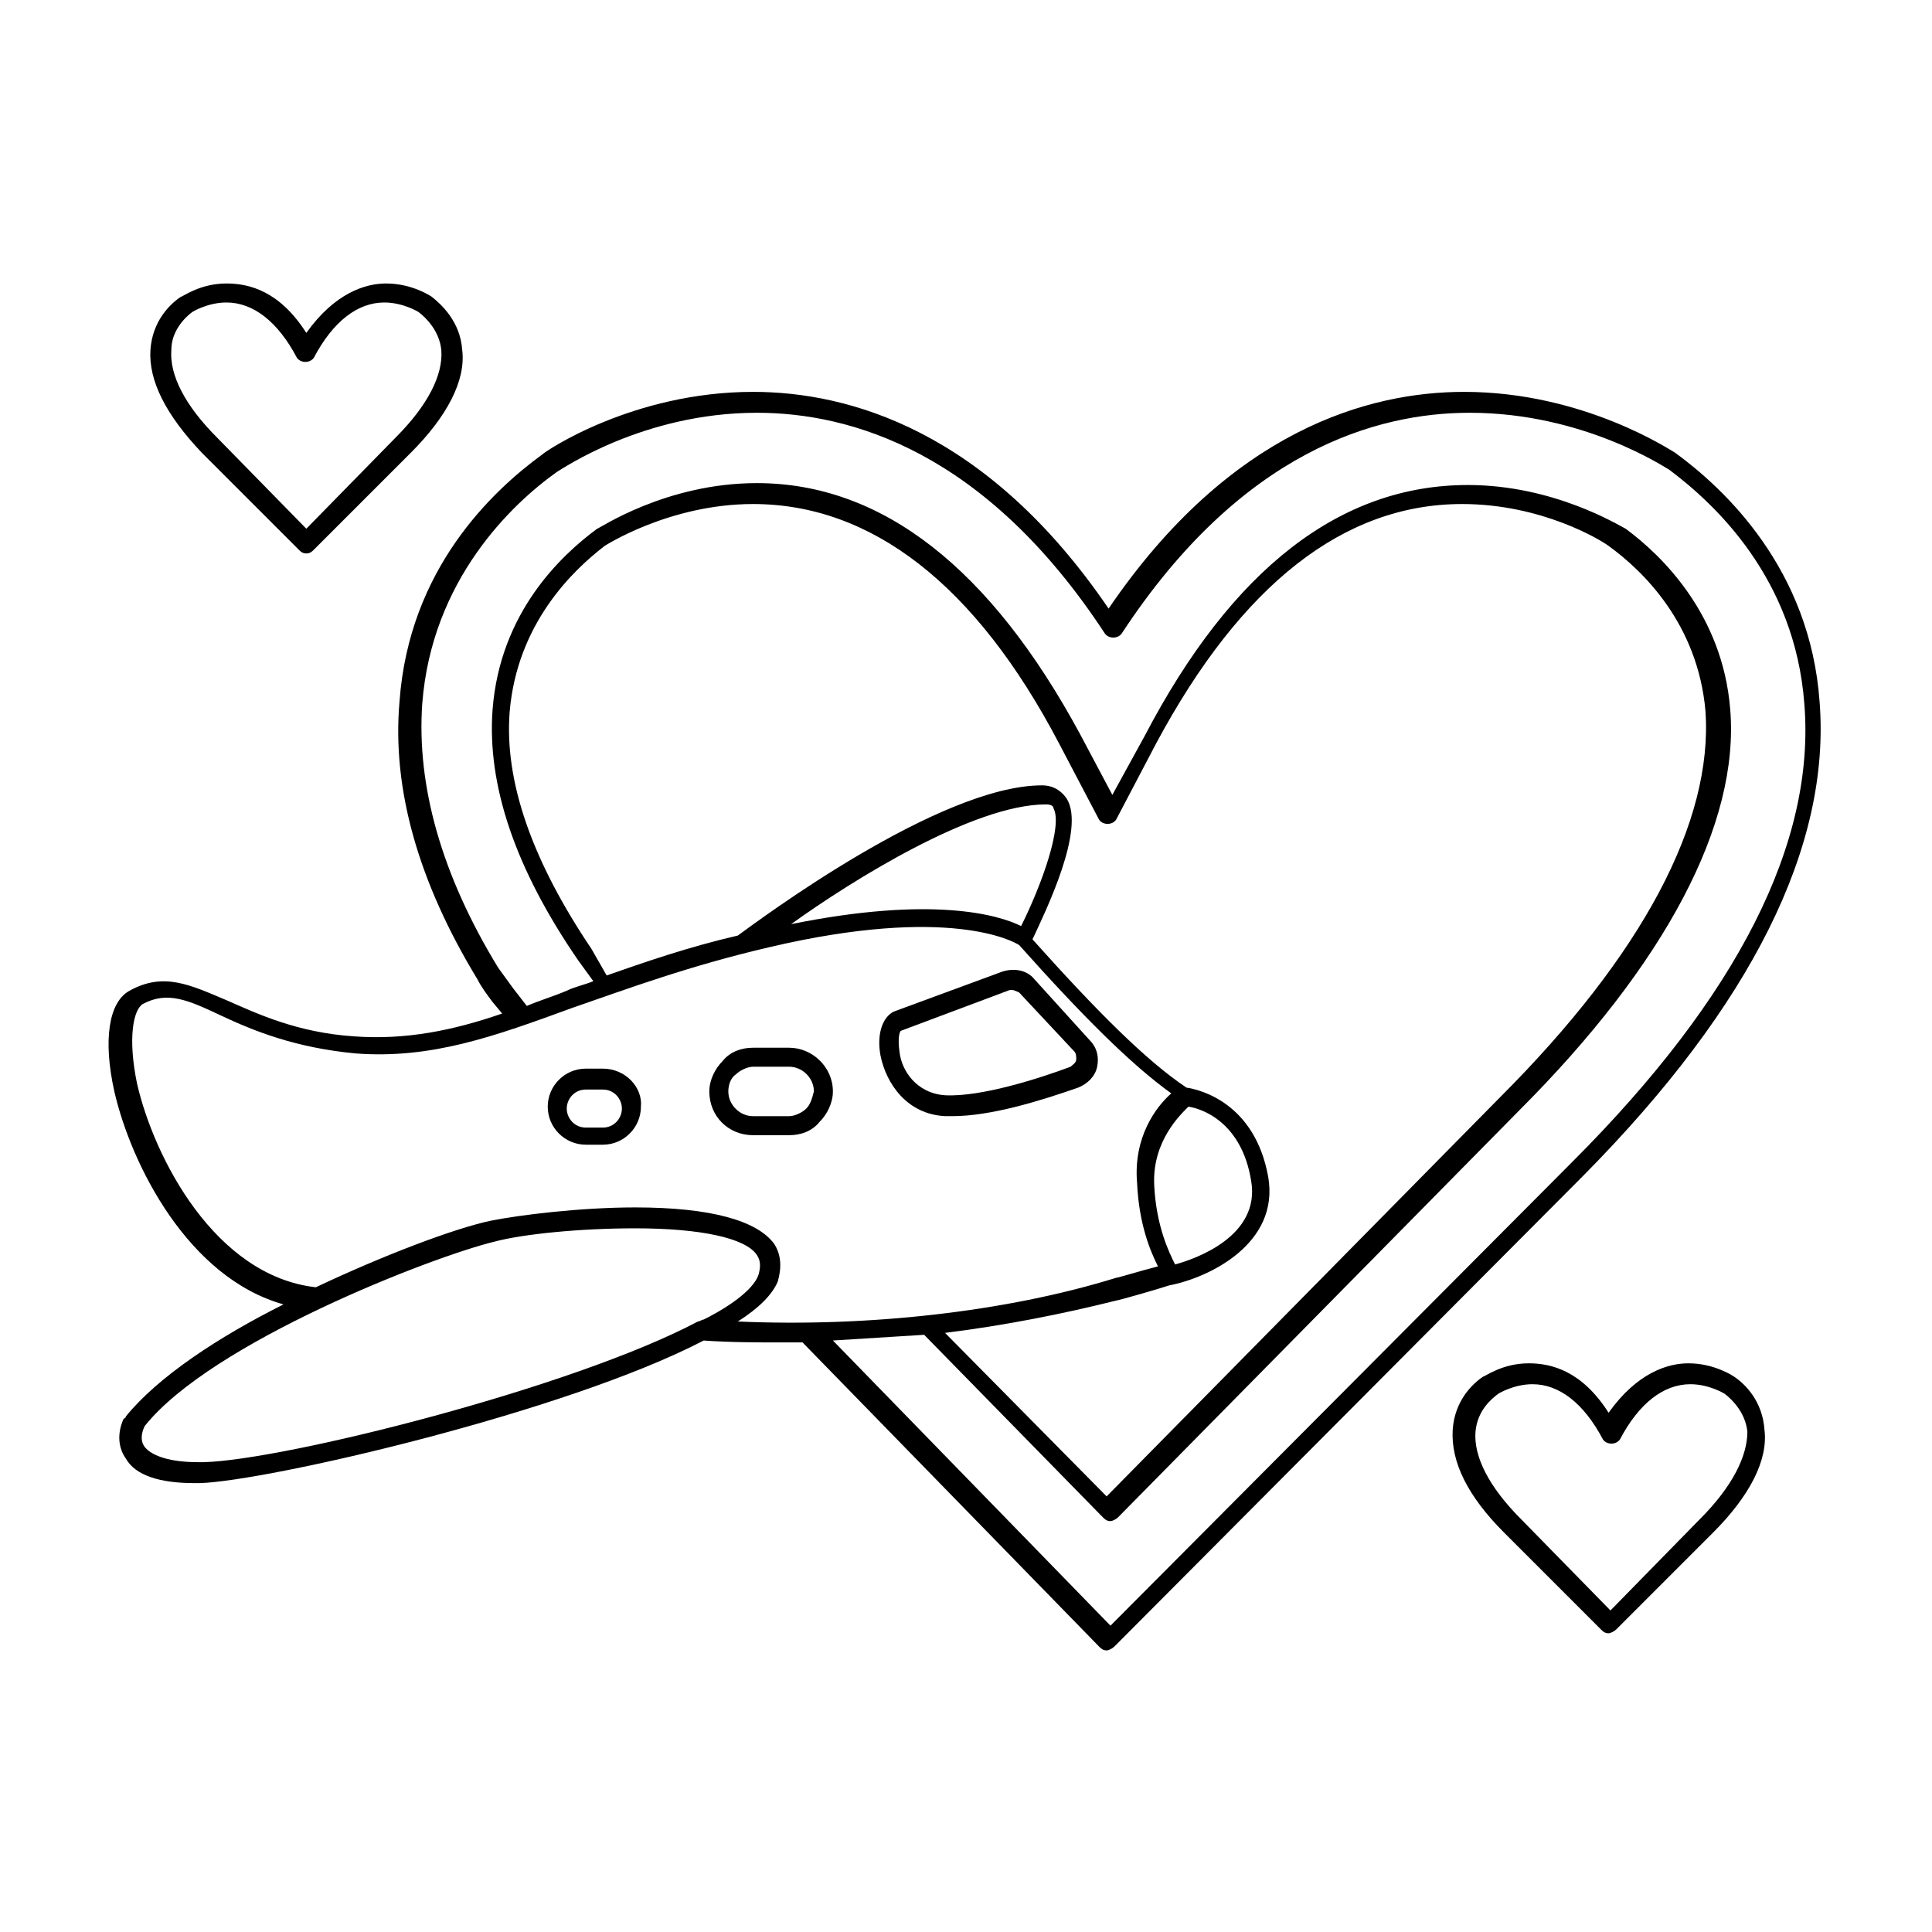 <?xml version="1.0" encoding="UTF-8"?>
<!-- Uploaded to: ICON Repo, www.iconrepo.com, Generator: ICON Repo Mixer Tools -->
<svg fill="#000000" width="800px" height="800px" version="1.1" viewBox="144 144 512 512" xmlns="http://www.w3.org/2000/svg">
 <g>
  <path d="m626.21 329.97c-2.519-35.266-25.191-56.426-38.289-66-1.008-0.504-24.184-16.121-55.922-16.121-25.191 0-61.969 10.078-94.211 57.434-32.242-47.359-69.023-57.434-94.211-57.434-31.738 0-54.914 15.617-55.922 16.625-13.098 9.574-35.266 30.23-37.785 65.496-2.016 23.176 5.039 47.863 20.656 73.555 1.008 2.016 2.519 4.031 4.031 6.047l2.519 3.023c-13.098 4.535-25.695 7.055-39.297 6.047-15.113-1.008-25.695-6.047-33.754-9.574-9.574-4.031-16.625-7.559-25.695-2.519-5.543 3.023-7.055 13.098-4.031 26.703 4.535 19.648 19.648 49.375 44.84 56.426-17.129 8.566-33.25 19.145-41.816 29.727 0 0 0 0.504-0.504 0.504 0 0-3.023 5.543 0.504 10.578 2.519 4.535 9.07 6.551 18.137 6.551h1.512c17.633-0.504 96.73-18.641 133.51-37.785 7.055 0.504 14.105 0.504 21.16 0.504h5.039l78.594 80.609c0.504 0.504 1.008 1.008 2.016 1.008 0.504 0 1.512-0.504 2.016-1.008l124.43-124.95c44.332-44.84 65.492-87.16 62.473-125.45zm-428.24 201.52h-1.512c-7.055 0-12.09-1.512-14.105-4.031-1.512-2.016-0.504-4.535 0-5.543 17.633-22.168 76.074-44.84 92.699-48.871 7.559-2.016 22.672-3.527 37.281-3.527 17.129 0 29.223 2.519 32.242 7.055 1.008 1.512 1.008 3.023 0.504 5.039-1.008 3.527-6.551 8.062-14.609 12.09-0.504 0-1.008 0.504-1.512 0.504-33.25 17.637-109.83 36.781-130.99 37.285zm141.57-37.281c5.543-3.527 9.07-7.055 10.578-10.578 1.008-3.527 1.008-7.055-1.008-10.078-4.535-6.047-16.625-9.574-36.777-9.574-14.609 0-30.73 2.016-38.289 3.527-9.574 2.016-28.215 9.07-46.352 17.633-26.703-3.023-42.824-34.258-47.359-53.906-2.519-12.09-1.008-19.648 1.512-21.16 6.551-3.527 12.09-1.008 20.656 3.023s19.648 8.566 35.77 10.078c20.152 1.512 36.777-4.535 57.434-12.09 14.609-5.039 30.73-11.082 52.395-16.121 47.359-11.082 64.488-1.512 66-0.504 16.625 18.641 29.727 31.738 40.305 39.297-4.031 3.527-10.078 11.586-9.07 23.68 0.504 11.082 3.527 18.137 5.543 22.168-4.031 1.008-10.578 3.023-11.082 3.023-29.219 9.062-65.996 13.094-100.25 11.582zm-38.797-98.746c-15.617-23.176-23.176-44.336-21.664-62.977 2.016-23.176 16.625-37.281 25.191-43.832 0 0 17.129-11.082 39.297-11.082 31.234 0 58.945 21.16 81.113 63.48l10.578 20.152c1.008 1.512 3.527 1.512 4.535 0l10.578-20.152c22.672-42.32 49.879-63.48 81.113-63.48 21.16 0 36.777 9.574 38.793 11.082 9.07 6.551 23.68 20.656 25.695 43.832 2.016 29.223-16.625 64.488-54.41 102.27l-104.29 105.8-42.824-43.328c16.121-2.016 31.234-5.039 45.344-8.566 0.504 0 11.082-3.023 14.105-4.031 10.578-2.016 29.223-11.082 26.199-28.719-3.527-19.648-18.137-23.176-21.664-23.68-10.578-7.055-23.68-20.152-40.809-39.297 3.527-7.559 14.105-29.223 9.07-37.281-1.008-1.512-3.023-3.527-6.551-3.527-27.207 0-75.066 35.77-80.609 39.801-13.098 3.023-24.688 7.055-34.762 10.578zm158.2 41.816c3.527 0.504 14.105 4.031 16.625 19.648 2.519 14.609-14.609 20.656-20.152 22.168-1.512-3.023-5.039-10.078-5.543-21.16-0.504-11.59 7.055-18.641 9.07-20.656zm-44.336-47.863c-6.047-3.023-23.68-8.062-60.961-0.504 16.121-11.586 48.367-31.738 67.512-31.738 1.512 0 2.016 0.504 2.016 1.008 2.516 4.531-3.023 20.152-8.566 31.234zm23.68 185.4-73.559-75.57c8.062-0.504 16.121-1.008 24.184-1.512l47.359 48.367c0.504 0.504 1.008 1.008 2.016 1.008 0.504 0 1.512-0.504 2.016-1.008l106.3-107.82c38.793-38.793 58.441-76.074 55.922-106.3-2.016-25.191-18.137-40.809-27.711-47.863-2.016-1.008-19.145-11.586-41.816-11.586-33.754 0-62.473 22.168-85.648 66.504l-8.566 15.617-8.562-16.121c-23.68-43.832-52.395-66.504-85.648-66.504-24.184 0-41.816 12.09-42.32 12.09-9.574 7.055-25.695 22.168-27.711 47.863-1.512 20.152 6.047 42.32 22.672 66.504l4.031 5.543c-2.519 1.008-5.039 1.512-7.055 2.519-3.527 1.512-7.055 2.519-10.578 4.031l-3.527-4.535c-1.512-2.016-2.519-3.527-4.031-5.543-15.113-24.688-21.664-48.367-20.152-70.031 2.519-32.746 23.68-52.898 35.77-61.465 1.008-0.504 22.672-15.617 52.898-15.617 24.688 0 60.457 10.078 92.195 58.441 1.008 1.512 3.527 1.512 4.535 0 31.738-48.367 67.512-58.441 92.195-58.441 30.23 0 51.891 14.609 52.898 15.113 12.09 9.07 33.25 28.719 35.77 61.969 3.023 36.777-17.633 77.586-61.465 121.42z"/>
  <path d="m418.14 403.52c-2.016-2.519-5.543-3.023-8.566-2.016l-28.719 10.578c-3.023 1.512-4.535 6.047-3.527 11.586 1.512 7.559 7.055 15.617 17.129 16.121h2.016c10.078 0 23.176-4.031 33.25-7.559 2.519-1.008 4.535-3.023 5.039-5.543 0.504-2.519 0-5.039-2.016-7.055zm11.082 21.16c0 1.008-1.008 1.512-1.512 2.016-8.062 3.023-23.68 8.062-33.25 7.559-7.559-0.504-11.586-6.551-12.09-11.586-0.504-3.527 0-5.543 0.504-5.543l28.215-10.578c1.008-0.504 2.016 0 3.023 0.504l14.609 15.617c0.5 0.5 0.5 1.508 0.5 2.012z"/>
  <path d="m353.14 421.66h-9.574c-3.023 0-6.047 1.008-8.062 3.527-2.016 2.016-3.527 5.039-3.527 8.062 0 6.551 5.039 11.586 11.586 11.586h9.574c3.023 0 6.047-1.008 8.062-3.527 2.016-2.016 3.527-5.039 3.527-8.062 0-6.551-5.539-11.586-11.586-11.586zm4.535 16.121c-1.008 1.008-3.023 2.016-4.535 2.016h-9.574c-3.527 0-6.551-3.023-6.551-6.551 0-1.512 0.504-3.527 2.016-4.535 1.008-1.008 3.023-2.016 4.535-2.016h9.574c3.527 0 6.551 3.023 6.551 6.551-0.504 2.016-1.008 3.527-2.016 4.535z"/>
  <path d="m303.77 427.2h-4.535c-5.543 0-10.078 4.535-10.078 10.078s4.535 10.078 10.078 10.078h4.535c5.543 0 10.078-4.535 10.078-10.078 0.504-5.039-4.031-10.078-10.078-10.078zm0 15.621h-4.535c-3.023 0-5.039-2.519-5.039-5.039 0-2.519 2.016-5.039 5.039-5.039h4.535c3.023 0 5.039 2.519 5.039 5.039 0 2.519-2.016 5.039-5.039 5.039z"/>
  <path d="m603.54 508.82s-5.039-3.527-12.09-3.527c-5.543 0-13.602 2.519-21.16 13.098-7.055-11.082-15.113-13.098-21.16-13.098-7.055 0-11.586 3.527-12.09 3.527-3.023 2.016-7.559 6.551-8.062 14.105-0.504 8.566 4.031 17.633 13.602 27.207l25.695 25.695c0.504 0.504 1.008 1.008 2.016 1.008 0.504 0 1.512-0.504 2.016-1.008l25.695-25.695c9.574-9.574 14.609-19.145 13.602-27.207-0.508-7.555-5.043-12.09-8.062-14.105zm-9.07 37.785-23.68 24.184-23.68-24.184c-8.566-8.566-12.594-16.625-12.09-23.176 0.504-5.543 4.031-8.566 6.047-10.078 0 0 4.031-2.519 9.07-2.519 7.055 0 13.602 5.039 18.641 14.609 1.008 1.512 3.527 1.512 4.535 0 5.039-9.574 11.586-14.609 18.641-14.609 5.039 0 9.07 2.519 9.07 2.519 2.016 1.512 5.543 5.039 6.047 10.078-0.008 6.551-4.035 14.613-12.602 23.176z"/>
  <path d="m223.16 289.66c0.504 0.504 1.008 1.008 2.016 1.008 1.008 0 1.512-0.504 2.016-1.008l25.695-25.695c9.574-9.574 14.609-19.145 13.602-27.207-0.504-7.559-5.543-12.09-8.062-14.105 0 0-5.039-3.527-12.09-3.527-5.543 0-13.602 2.519-21.16 13.098-7.055-11.082-15.113-13.098-21.16-13.098-7.055 0-11.586 3.527-12.09 3.527-3.023 2.016-7.559 6.551-8.062 14.105-0.504 8.062 4.031 17.133 13.605 27.207zm-28.211-62.977s4.031-2.519 9.07-2.519c7.055 0 13.602 5.039 18.641 14.609 1.008 1.512 3.527 1.512 4.535 0 5.039-9.574 11.586-14.609 18.641-14.609 5.039 0 9.07 2.519 9.07 2.519 2.016 1.512 5.543 5.039 6.047 10.078 0.504 6.551-3.527 14.609-12.09 23.176l-23.688 24.18-23.68-24.184c-8.566-8.566-12.594-16.625-12.09-23.176 0-5.035 3.527-8.562 5.543-10.074z"/>
 </g>
</svg>